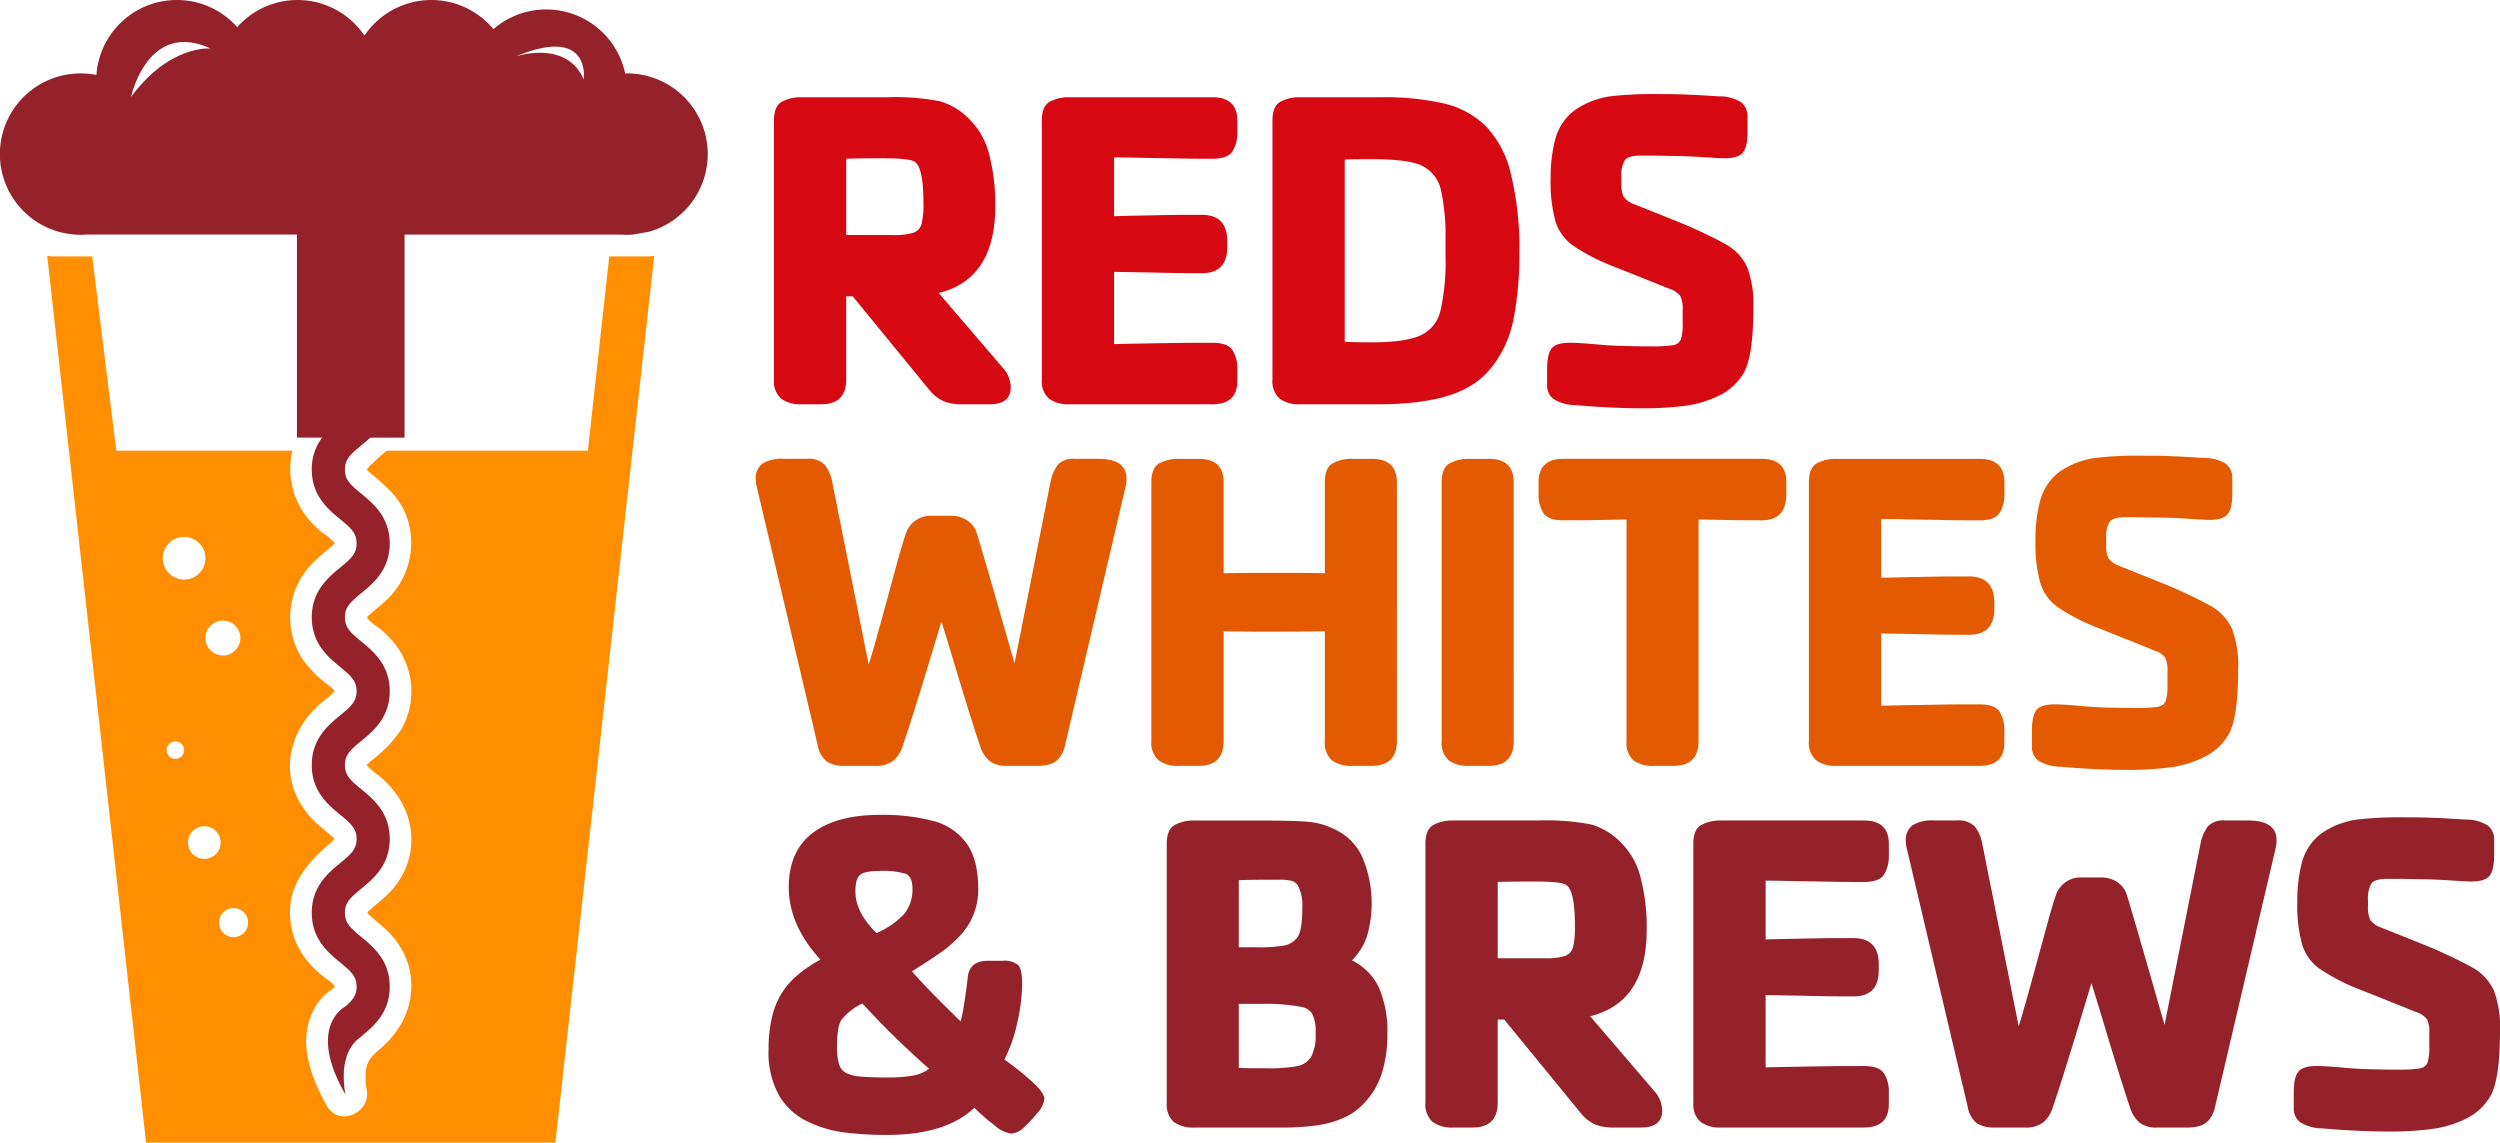 <?xml version="1.0" encoding="UTF-8"?> <svg xmlns="http://www.w3.org/2000/svg" xmlns:xlink="http://www.w3.org/1999/xlink" id="Group_2" data-name="Group 2" width="464.193" height="212.169" viewBox="0 0 464.193 212.169"><defs><clipPath id="clip-path"><rect id="Rectangle_20" data-name="Rectangle 20" width="464.193" height="212.169" fill="none"></rect></clipPath></defs><g id="Group_1" data-name="Group 1" transform="translate(0 0)" clip-path="url(#clip-path)"><path id="Path_1" data-name="Path 1" d="M111.394,62.311q0,3.171-3.919,3.169h-5.126a9.211,9.211,0,0,1-3.312-.52,7.16,7.16,0,0,1-2.73-2.108L82.052,45.437H80.846V60.855q0,4.623-4.623,4.625H72.555a5.957,5.957,0,0,1-3.815-1.061,4.344,4.344,0,0,1-1.315-3.564V12.805c0-1.773.494-2.948,1.481-3.5a7.425,7.425,0,0,1,3.649-.831H88.429a44.058,44.058,0,0,1,9.836.75,12.647,12.647,0,0,1,5.541,3.423,13.805,13.805,0,0,1,3.585,6.458,36.668,36.668,0,0,1,1.125,9.663q0,13.462-10.5,16.051l12,14a5.445,5.445,0,0,1,1.377,3.5M95.181,28.1v-.081q0-6.838-1.792-7.668c-.75-.356-2.624-.541-5.622-.541h-.42q-4.377,0-6.5.081V34.058h8.708a11.606,11.606,0,0,0,3.794-.439,2.379,2.379,0,0,0,1.481-1.6,15.317,15.317,0,0,0,.352-3.919" transform="translate(76.278 9.582)" fill="#d60812"></path><path id="Path_2" data-name="Path 2" d="M127.061,61.145q0,4.332-4.625,4.335H95.891a5.961,5.961,0,0,1-3.815-1.061,4.343,4.343,0,0,1-1.313-3.564V12.805c0-1.773.492-2.945,1.479-3.5a7.431,7.431,0,0,1,3.649-.831h26.545q4.623,0,4.625,4.335v2.251a6.413,6.413,0,0,1-.876,3.421c-.582.944-1.833,1.411-3.749,1.411-2.223,0-4.015-.009-5.377-.036s-2.943-.06-4.751-.083-3.412-.06-4.815-.09-2.5-.036-3.31-.036V30.561c2-.058,4.09-.1,6.272-.147s3.691-.068,4.54-.083,2.675-.021,5.482-.021q4.709,0,4.71,4.876v1.121q0,4.834-4.71,4.834c-2.336,0-4.823-.023-7.462-.083s-5.582-.111-8.832-.162V54.308c2.223-.051,4.616-.1,7.189-.141s4.312-.066,5.23-.081,2.86-.023,5.833-.023c1.916,0,3.167.469,3.749,1.4a6.361,6.361,0,0,1,.876,3.438Z" transform="translate(102.68 9.582)" fill="#d60812"></path><path id="Path_3" data-name="Path 3" d="M156.7,37.562a61.2,61.2,0,0,1-1.1,12.189,20.59,20.59,0,0,1-4.439,9.331q-3.334,3.942-9.71,5.358a42.95,42.95,0,0,1-5.6.831c-1.792.143-3.427.209-4.9.209H115.985a5.957,5.957,0,0,1-3.815-1.061,4.347,4.347,0,0,1-1.315-3.564V12.805c0-1.773.494-2.948,1.481-3.5a7.4,7.4,0,0,1,3.649-.831h14.957a50.034,50.034,0,0,1,11.733,1.151,16.568,16.568,0,0,1,7.749,4.165,19,19,0,0,1,4.687,8.856A58.16,58.16,0,0,1,156.7,37.562m-13.711-2.547a39.858,39.858,0,0,0-.855-9.331,6.5,6.5,0,0,0-3.937-4.67q-2.583-1.045-8.879-1.038c-2.72,0-4.4.021-5.041.081v33.8q.959.121,5.041.126c4.088,0,7.072-.424,8.96-1.255a6.658,6.658,0,0,0,3.77-4.6,41.77,41.77,0,0,0,.94-10.4Z" transform="translate(125.41 9.582)" fill="#d60812"></path><path id="Path_4" data-name="Path 4" d="M173.077,47.868q0,8.8-1.707,11.959a10.58,10.58,0,0,1-4.544,4.29,19.84,19.84,0,0,1-6.5,1.961,59.291,59.291,0,0,1-7.541.46q-6,0-12.709-.588a7.877,7.877,0,0,1-4.145-1.164,3.208,3.208,0,0,1-1.147-2.666V59.285c0-1.916.288-3.214.876-3.9s1.707-1.017,3.374-1.017q1.707,0,5.292.335,3.418.332,9.71.335a24.81,24.81,0,0,0,4.186-.23,1.8,1.8,0,0,0,1.4-1.064,9.459,9.459,0,0,0,.33-3.043V48.283a5.572,5.572,0,0,0-.416-2.562,3.94,3.94,0,0,0-2-1.358Q153.2,42.615,146.7,40.037a37.383,37.383,0,0,1-7.229-3.794,8.75,8.75,0,0,1-3.124-4.38,26.935,26.935,0,0,1-.9-8,26.989,26.989,0,0,1,.916-7.519,9.914,9.914,0,0,1,3.5-5.122,15.187,15.187,0,0,1,7.376-2.688,68.8,68.8,0,0,1,8.25-.335h1.292q3.67,0,9.836.416a7.62,7.62,0,0,1,4.209,1.106,3.29,3.29,0,0,1,1.164,2.726V15.2c0,1.884-.288,3.176-.874,3.875s-1.724,1.038-3.416,1.038c-.475,0-1.769-.066-3.9-.207s-3.9-.209-5.315-.209c-1.027-.03-2-.045-2.918-.06s-2.027-.021-3.333-.021c-1.579,0-2.59.281-3.02.855a5.5,5.5,0,0,0-.646,3.146v1.04a5.848,5.848,0,0,0,.4,2.562,4.147,4.147,0,0,0,2.02,1.439c.972.386,2.278.914,3.919,1.567s2.694,1.076,3.165,1.27a88.852,88.852,0,0,1,9.836,4.557,9.451,9.451,0,0,1,4.02,4.275,19.316,19.316,0,0,1,1.147,7.543" transform="translate(152.479 9.274)" fill="#d60812"></path><path id="Path_5" data-name="Path 5" d="M134.685,43.64a5.729,5.729,0,0,1-.166,1.462l-11.251,48.05a5.747,5.747,0,0,1-1.083,2.376,3.689,3.689,0,0,1-1.69,1.142,8.174,8.174,0,0,1-2.438.311h-5.541a4.938,4.938,0,0,1-3.355-.98,6.11,6.11,0,0,1-1.686-2.769c-.222-.616-.723-2.138-1.5-4.587s-1.833-5.88-3.165-10.311-2.168-7.148-2.5-8.15q-5.122,17.126-7.168,23.048A5.969,5.969,0,0,1,91.409,96a5.243,5.243,0,0,1-3.478.98H82.385a5.888,5.888,0,0,1-3.35-.793,4.937,4.937,0,0,1-1.69-3.037L66.01,45.1a5.35,5.35,0,0,1-.168-1.292,3.417,3.417,0,0,1,1.211-2.918,6.871,6.871,0,0,1,4.084-.921h4.25A4.077,4.077,0,0,1,78.66,41.1a6.973,6.973,0,0,1,1.351,3.044l6.795,34.041q.662-2.126,1.5-5.107T90.473,65.2q1.33-4.888,1.978-7.229t1.27-4.165A4.815,4.815,0,0,1,98.6,50.558h3.333a5.4,5.4,0,0,1,3.25.9,4.432,4.432,0,0,1,1.707,2.353q.419,1.167,7,24.124l6.707-33.79a7.585,7.585,0,0,1,1.377-3.124,3.959,3.959,0,0,1,3.167-1.049h4.25q5.294,0,5.292,3.668" transform="translate(74.487 45.22)" fill="#e35a00"></path><path id="Path_6" data-name="Path 6" d="M145.9,92.358q0,4.62-4.71,4.625H137.6a5.949,5.949,0,0,1-3.789-1.04,4.372,4.372,0,0,1-1.292-3.585V71.981q-2.839.08-9.42.083H120.04q-1.4,0-3.376-.023t-2.937-.06V92.358q0,4.62-4.625,4.625h-3.666a5.963,5.963,0,0,1-3.817-1.061,4.346,4.346,0,0,1-1.313-3.564V44.308c0-1.773.494-2.948,1.481-3.5a7.4,7.4,0,0,1,3.649-.831H109.1q4.623,0,4.625,4.335V61.226q2.833-.08,9.376-.083,6.586,0,9.42.083V44.308c0-1.773.482-2.948,1.458-3.5a7.26,7.26,0,0,1,3.623-.831h3.585q4.709,0,4.71,4.335Z" transform="translate(113.476 45.221)" fill="#e35a00"></path><path id="Path_7" data-name="Path 7" d="M138.975,92.358q0,4.62-4.584,4.625h-3.706a5.962,5.962,0,0,1-3.794-1.04,4.372,4.372,0,0,1-1.292-3.585V44.308c0-1.773.492-2.948,1.481-3.5a7.285,7.285,0,0,1,3.6-.831h3.706q4.584,0,4.584,4.335Z" transform="translate(142.09 45.221)" fill="#e35a00"></path><path id="Path_8" data-name="Path 8" d="M180.042,46.557q0,4.834-4.584,4.832-4.869,0-11.709-.162V92.358q0,4.62-4.625,4.623h-3.666a5.936,5.936,0,0,1-3.813-1.038,4.4,4.4,0,0,1-1.272-3.585V51.226q-6.832.166-11.711.162-2.916,0-3.77-1.409a6.552,6.552,0,0,1-.853-3.423V44.308q0-4.332,4.623-4.335h36.8q4.588,0,4.584,4.335Z" transform="translate(151.637 45.221)" fill="#e35a00"></path><path id="Path_9" data-name="Path 9" d="M193.889,92.648q0,4.332-4.625,4.335H162.719a5.961,5.961,0,0,1-3.815-1.061,4.343,4.343,0,0,1-1.313-3.564V44.308c0-1.773.492-2.945,1.479-3.5a7.431,7.431,0,0,1,3.649-.831h26.545q4.623,0,4.625,4.335v2.251a6.413,6.413,0,0,1-.876,3.421c-.582.944-1.833,1.411-3.749,1.411-2.223,0-4.015-.009-5.377-.036s-2.943-.06-4.751-.083-3.412-.06-4.815-.09-2.5-.036-3.31-.036V62.064c2-.058,4.09-.1,6.272-.147s3.691-.068,4.54-.083,2.675-.021,5.482-.021q4.709,0,4.71,4.876V67.81q0,4.834-4.71,4.834c-2.336,0-4.823-.023-7.462-.083s-5.582-.111-8.832-.162V85.811c2.223-.051,4.616-.1,7.189-.141s4.312-.066,5.23-.081,2.86-.023,5.833-.023c1.916,0,3.167.469,3.749,1.4a6.361,6.361,0,0,1,.876,3.438Z" transform="translate(178.283 45.221)" fill="#e35a00"></path><path id="Path_10" data-name="Path 10" d="M215.314,79.371q0,8.8-1.707,11.959a10.58,10.58,0,0,1-4.544,4.29,19.841,19.841,0,0,1-6.5,1.961,59.293,59.293,0,0,1-7.541.46q-6,0-12.709-.588a7.877,7.877,0,0,1-4.145-1.164,3.208,3.208,0,0,1-1.147-2.666V90.788c0-1.916.288-3.214.876-3.9s1.707-1.017,3.374-1.017q1.707,0,5.292.335,3.418.332,9.71.335a24.81,24.81,0,0,0,4.186-.23,1.8,1.8,0,0,0,1.4-1.064,9.459,9.459,0,0,0,.33-3.043V79.786a5.572,5.572,0,0,0-.416-2.562,3.94,3.94,0,0,0-2-1.358q-4.332-1.749-10.836-4.327a37.384,37.384,0,0,1-7.229-3.794,8.75,8.75,0,0,1-3.124-4.38,26.935,26.935,0,0,1-.9-8,26.989,26.989,0,0,1,.916-7.519,9.914,9.914,0,0,1,3.5-5.122,15.187,15.187,0,0,1,7.376-2.688,68.8,68.8,0,0,1,8.25-.335h1.292q3.67,0,9.836.416a7.62,7.62,0,0,1,4.209,1.106,3.29,3.29,0,0,1,1.164,2.726V46.7c0,1.884-.288,3.176-.874,3.875s-1.724,1.038-3.416,1.038c-.475,0-1.769-.066-3.9-.207s-3.9-.209-5.315-.209c-1.027-.03-2-.045-2.918-.06s-2.027-.021-3.333-.021c-1.579,0-2.59.281-3.02.855a5.5,5.5,0,0,0-.646,3.146v1.04a5.848,5.848,0,0,0,.4,2.562,4.147,4.147,0,0,0,2.02,1.439c.972.386,2.278.914,3.919,1.567s2.694,1.076,3.165,1.27a88.855,88.855,0,0,1,9.836,4.557,9.451,9.451,0,0,1,4.02,4.275,19.316,19.316,0,0,1,1.147,7.543" transform="translate(200.262 44.914)" fill="#e35a00"></path><path id="Path_11" data-name="Path 11" d="M118.172,123.748a4.74,4.74,0,0,1-1.042,2.293,27.493,27.493,0,0,1-2.711,2.939A3.738,3.738,0,0,1,112,130.17a6.1,6.1,0,0,1-3.1-1.545,37.806,37.806,0,0,1-3.73-3.25q-5.336,5.045-16.213,5.041a61.773,61.773,0,0,1-8.044-.475,21.929,21.929,0,0,1-6.873-2.087,12.2,12.2,0,0,1-5.171-4.832,16.509,16.509,0,0,1-1.914-8.485,26.22,26.22,0,0,1,.582-5.731,15,15,0,0,1,1.731-4.5,14.723,14.723,0,0,1,2.939-3.459,24.55,24.55,0,0,1,4.376-2.975Q70.7,91.414,70.708,84.413q0-6.669,4.418-10.043t12.46-3.378a36.958,36.958,0,0,1,10,1.142,10.942,10.942,0,0,1,6.151,4.173q2.142,3.018,2.144,8.35a12.43,12.43,0,0,1-3.4,8.8,22.964,22.964,0,0,1-3.4,2.977q-1.793,1.269-5.5,3.608,1.832,2.081,4.145,4.437t4.9,4.855q.332-1.292.541-2.583t.439-2.918c.151-1.083.256-1.929.311-2.545q.288-3.207,3.753-3.208h2.79a3.984,3.984,0,0,1,2.813.772q.767.77.769,3.474a33.436,33.436,0,0,1-.936,7.379,27.018,27.018,0,0,1-2.357,6.711,53.294,53.294,0,0,1,4.8,3.815c1.748,1.537,2.624,2.717,2.624,3.519m-21.42-5.627A160.367,160.367,0,0,1,84.374,106a11.352,11.352,0,0,0-3.915,3.082c-.526.861-.795,2.487-.795,4.876a11.474,11.474,0,0,0,.358,3.267,2.733,2.733,0,0,0,1.292,1.669,7.3,7.3,0,0,0,2.83.691q1.9.166,4.815.164a26.082,26.082,0,0,0,4.815-.356,6.766,6.766,0,0,0,2.98-1.27M93.669,84.658c0-1.441-.4-2.347-1.211-2.709a14.2,14.2,0,0,0-4.872-.543q-2.794,0-3.649.735c-.569.484-.855,1.515-.855,3.1q0,3.83,3.919,7.7a15.485,15.485,0,0,0,5.145-3.561,7.109,7.109,0,0,0,1.522-4.729" transform="translate(75.748 80.313)" fill="#95222b"></path><path id="Path_12" data-name="Path 12" d="M142.611,111.067a23.907,23.907,0,0,1-1.021,7.319,14.337,14.337,0,0,1-3.269,5.561,11.776,11.776,0,0,1-3.753,2.709,18.2,18.2,0,0,1-4.936,1.417,44.558,44.558,0,0,1-6.479.416H106.773a6.035,6.035,0,0,1-3.834-1.038,4.375,4.375,0,0,1-1.292-3.585V75.815c0-1.775.492-2.948,1.479-3.5a7.4,7.4,0,0,1,3.647-.831h11.085q7.583,0,10.126.251a13.042,13.042,0,0,1,4.629,1.292,10.493,10.493,0,0,1,5.332,5.226,21.982,21.982,0,0,1,.9,14.653,11.415,11.415,0,0,1-2.813,4.544,10.723,10.723,0,0,1,5.043,5.145,20.3,20.3,0,0,1,1.541,8.476M126.818,87.691a8.116,8.116,0,0,0-.667-3.83,2.229,2.229,0,0,0-1.206-1.151,9.743,9.743,0,0,0-2.543-.23h-1.92q-3.207,0-5.458.083V95.024h3.585a26.454,26.454,0,0,0,4.295-.252,4.178,4.178,0,0,0,3-1.581q.914-1.292.916-5.5m2.457,23.376a7.481,7.481,0,0,0-.624-3.7,2.983,2.983,0,0,0-1.918-1.255,35.749,35.749,0,0,0-7.583-.578h-4.126v11.876q1.624.08,5.211.083a30.256,30.256,0,0,0,5.748-.416,4,4,0,0,0,2.462-1.707,8.317,8.317,0,0,0,.831-4.3" transform="translate(114.993 80.865)" fill="#95222b"></path><path id="Path_13" data-name="Path 13" d="M168.151,125.32q0,3.171-3.919,3.169h-5.126a9.211,9.211,0,0,1-3.312-.52,7.161,7.161,0,0,1-2.73-2.108l-14.254-17.415H137.6v15.418q0,4.623-4.623,4.625h-3.668a5.957,5.957,0,0,1-3.815-1.061,4.344,4.344,0,0,1-1.315-3.564V75.814c0-1.773.494-2.948,1.481-3.5a7.425,7.425,0,0,1,3.649-.831h15.874a44.058,44.058,0,0,1,9.836.75,12.646,12.646,0,0,1,5.541,3.423,13.806,13.806,0,0,1,3.585,6.458,36.67,36.67,0,0,1,1.125,9.663q0,13.462-10.5,16.051l12,14a5.446,5.446,0,0,1,1.377,3.5M151.938,91.106v-.081q0-6.838-1.792-7.668c-.75-.356-2.624-.541-5.622-.541h-.42q-4.377,0-6.5.081V97.067h8.708a11.605,11.605,0,0,0,3.794-.439,2.374,2.374,0,0,0,1.481-1.6,15.316,15.316,0,0,0,.352-3.919" transform="translate(140.487 80.864)" fill="#95222b"></path><path id="Path_14" data-name="Path 14" d="M183.82,124.154q0,4.332-4.625,4.335H152.65a5.961,5.961,0,0,1-3.815-1.061,4.343,4.343,0,0,1-1.313-3.564V75.814c0-1.773.492-2.945,1.479-3.5a7.43,7.43,0,0,1,3.649-.831H179.2q4.623,0,4.625,4.335v2.251a6.418,6.418,0,0,1-.876,3.421c-.582.944-1.833,1.411-3.749,1.411-2.223,0-4.015-.009-5.377-.036s-2.943-.06-4.751-.083-3.412-.06-4.815-.09-2.5-.036-3.31-.036V93.57c2-.058,4.09-.1,6.272-.147s3.691-.068,4.54-.083,2.675-.021,5.482-.021q4.709,0,4.71,4.876v1.121q0,4.834-4.71,4.834c-2.336,0-4.821-.023-7.462-.083s-5.582-.111-8.832-.162v13.412c2.223-.051,4.616-.1,7.189-.141s4.312-.066,5.23-.081,2.86-.023,5.833-.023c1.916,0,3.167.469,3.749,1.4a6.361,6.361,0,0,1,.876,3.438Z" transform="translate(166.892 80.864)" fill="#95222b"></path><path id="Path_15" data-name="Path 15" d="M234.873,75.147a5.728,5.728,0,0,1-.166,1.462l-11.251,48.05a5.748,5.748,0,0,1-1.083,2.376,3.689,3.689,0,0,1-1.69,1.142,8.174,8.174,0,0,1-2.438.311H212.7a4.938,4.938,0,0,1-3.355-.98,6.11,6.11,0,0,1-1.686-2.769c-.222-.616-.722-2.138-1.5-4.587s-1.833-5.88-3.165-10.311-2.168-7.148-2.5-8.15q-5.121,17.126-7.168,23.048a5.969,5.969,0,0,1-1.728,2.769,5.243,5.243,0,0,1-3.478.98h-5.546a5.888,5.888,0,0,1-3.35-.793,4.937,4.937,0,0,1-1.69-3.037L166.2,76.609a5.35,5.35,0,0,1-.168-1.292,3.417,3.417,0,0,1,1.211-2.918,6.871,6.871,0,0,1,4.084-.921h4.25a4.078,4.078,0,0,1,3.274,1.13,6.973,6.973,0,0,1,1.351,3.043l6.795,34.041q.662-2.126,1.5-5.107t2.168-7.875q1.33-4.888,1.978-7.229t1.27-4.165a4.815,4.815,0,0,1,4.876-3.252h3.333a5.4,5.4,0,0,1,3.25.9,4.433,4.433,0,0,1,1.707,2.353q.419,1.167,7,24.124l6.707-33.79a7.585,7.585,0,0,1,1.377-3.124,3.959,3.959,0,0,1,3.167-1.049h4.25q5.294,0,5.292,3.668" transform="translate(187.83 80.864)" fill="#95222b"></path><path id="Path_16" data-name="Path 16" d="M238.125,110.877q0,8.8-1.707,11.959a10.58,10.58,0,0,1-4.544,4.29,19.84,19.84,0,0,1-6.5,1.961,59.291,59.291,0,0,1-7.541.46q-6,0-12.709-.588a7.878,7.878,0,0,1-4.145-1.164,3.208,3.208,0,0,1-1.147-2.666v-2.835c0-1.916.288-3.214.876-3.9s1.707-1.017,3.374-1.017q1.707,0,5.292.335,3.418.332,9.71.335a24.809,24.809,0,0,0,4.186-.23,1.8,1.8,0,0,0,1.4-1.064,9.459,9.459,0,0,0,.33-3.044v-2.419a5.572,5.572,0,0,0-.416-2.562,3.94,3.94,0,0,0-2-1.358q-4.332-1.749-10.836-4.327a37.383,37.383,0,0,1-7.229-3.794,8.75,8.75,0,0,1-3.124-4.38,26.935,26.935,0,0,1-.9-8,26.988,26.988,0,0,1,.916-7.519,9.914,9.914,0,0,1,3.5-5.122,15.187,15.187,0,0,1,7.376-2.688,68.8,68.8,0,0,1,8.25-.335h1.292q3.67,0,9.836.416a7.62,7.62,0,0,1,4.209,1.106,3.29,3.29,0,0,1,1.164,2.726v2.754c0,1.884-.288,3.176-.874,3.875s-1.724,1.038-3.416,1.038c-.475,0-1.769-.066-3.9-.207s-3.9-.209-5.315-.209c-1.027-.03-2-.045-2.918-.06s-2.027-.021-3.333-.021c-1.579,0-2.59.281-3.02.855a5.5,5.5,0,0,0-.646,3.146v1.04a5.848,5.848,0,0,0,.4,2.562,4.146,4.146,0,0,0,2.02,1.439c.972.386,2.278.914,3.919,1.566s2.694,1.076,3.165,1.27a88.85,88.85,0,0,1,9.836,4.557,9.451,9.451,0,0,1,4.02,4.275,19.315,19.315,0,0,1,1.147,7.543" transform="translate(226.068 80.556)" fill="#95222b"></path><path id="Path_17" data-name="Path 17" d="M116.4,13.632c-.109,0-.215.006-.322.009A14.977,14.977,0,0,0,91.618,5.411a14.98,14.98,0,0,0-23.947,1.2A14.981,14.981,0,0,0,44.043,5.038,14.975,14.975,0,0,0,17.9,13.92a14.981,14.981,0,1,0-4.028,29.631c.367.026.733.045,1.106.045s.744-.019,1.11-.045H55.137v37.7h4.682a9.634,9.634,0,0,0-1.931,5.925c0,4.881,3.052,7.4,5.281,9.233C65.224,98.1,66.211,99,66.211,100.9s-.987,2.792-3.041,4.484c-2.229,1.837-5.281,4.352-5.281,9.233s3.052,7.4,5.281,9.231c2.055,1.694,3.041,2.592,3.041,4.486s-.987,2.792-3.041,4.484c-2.229,1.837-5.281,4.352-5.281,9.233s3.052,7.393,5.281,9.231c2.055,1.692,3.041,2.592,3.041,4.486s-.987,2.792-3.041,4.484c-2.229,1.837-5.281,4.352-5.281,9.233s3.052,7.4,5.281,9.231c2.055,1.694,3.041,2.592,3.041,4.486,0,1.558-.669,2.442-2.05,3.649-.006,0-7.353,3.659,0,16.4,0,0-1.577-6.758,2.1-10.124.251-.217.524-.445.823-.691,2.229-1.837,5.281-4.352,5.281-9.231s-3.052-7.4-5.281-9.233c-2.055-1.692-3.041-2.592-3.041-4.484s.987-2.794,3.041-4.486c2.229-1.837,5.281-4.352,5.281-9.231s-3.052-7.4-5.281-9.233c-2.055-1.692-3.041-2.59-3.041-4.484s.987-2.792,3.041-4.486c2.229-1.835,5.281-4.35,5.281-9.231s-3.052-7.4-5.281-9.233c-2.055-1.692-3.041-2.592-3.041-4.484s.987-2.792,3.041-4.486c2.229-1.837,5.281-4.352,5.281-9.231s-3.052-7.4-5.281-9.233c-2.055-1.694-3.041-2.592-3.041-4.486s.987-2.794,3.041-4.486c.526-.435,1.1-.908,1.667-1.439h6.366v-37.7H115.38c.337.021.676.045,1.021.045.373,0,.742-.019,1.106-.045l3.046-.543A14.981,14.981,0,0,0,116.4,13.632m-92.074,4.38s3.095-14.395,14.757-9c0,0-7.615-.72-14.757,9m84.056-3.284c-3.24-7.432-12.6-4.248-12.6-4.248,14.035-5.838,12.6,4.248,12.6,4.248" transform="translate(0 0)" fill="#95222b"></path><path id="Path_18" data-name="Path 18" d="M115.9,22.4h-7.425L104.5,58.478H67.2a23.143,23.143,0,0,0-2.575,2.257v0a5.663,5.663,0,0,0-1.166,1.24,7.315,7.315,0,0,0,1.115,1.021c2.1,1.837,4.205,3.557,5.55,6.072a13.41,13.41,0,0,1,.733,1.648,14.554,14.554,0,0,1-3.8,15.541c-.987.948-2.082,1.775-3.107,2.681a2.388,2.388,0,0,0-.467.516c.539.906,1.876,1.609,2.677,2.3a19.361,19.361,0,0,1,2.206,2.219,14.252,14.252,0,0,1,1.413,16.385,24.561,24.561,0,0,1-5.207,5.465,7.475,7.475,0,0,0-1.134,1.032,11.789,11.789,0,0,0,2.28,1.963c4.395,3.721,6.805,8.7,5.761,14.542a14.388,14.388,0,0,1-3.975,7.323,28.535,28.535,0,0,1-2.212,1.971c-.452.381-.9.761-1.343,1.149a2.687,2.687,0,0,0-.4.428,2.193,2.193,0,0,0,.4.52c.584.507,1.179,1,1.769,1.5a21.246,21.246,0,0,1,2.223,2.089,14.268,14.268,0,0,1,3.538,6.854c1.044,5.833-1.36,10.831-5.761,14.542-1.613,1.36-2.389,2.308-2.491,4.5a15.106,15.106,0,0,0,.087,2.2c0-.043.047.3.1.529.978,4.384-5.1,7.238-7.4,3.12-2.867-5.126-5.313-11.511-2.692-17.24a10.565,10.565,0,0,1,2.645-3.6c.437-.382.936-.678,1.387-1.032.03-.023.07-.335.177-.217-.5-.865-2.05-1.746-2.743-2.344a18.984,18.984,0,0,1-2.523-2.628,13.913,13.913,0,0,1-3.041-7.856c-.392-6.358,3.348-10.273,7.773-14.131a2.863,2.863,0,0,0,.465-.5,4.856,4.856,0,0,0-.465-.445c-1.032-.891-2.121-1.733-3.107-2.679a15.223,15.223,0,0,1-4.045-6.245c-1.882-5.885.424-11.778,4.945-15.691a24.821,24.821,0,0,0,2.715-2.327,8.324,8.324,0,0,0-1.848-1.639,20.461,20.461,0,0,1-4.486-4.864A14.327,14.327,0,0,1,53.221,79.52a41.446,41.446,0,0,1,3.152-2.807,7.554,7.554,0,0,0,1.145-1.064l0,0a11.368,11.368,0,0,0-2.293-1.931,20.893,20.893,0,0,1-2.436-2.34c-.185-.215-.362-.437-.535-.663a14.522,14.522,0,0,1-2.882-10.782,6.719,6.719,0,0,1,.279-1.454H16.94L12.471,22.4H5.045a3.859,3.859,0,0,1-.931-.117L22.471,186.966h76L116.828,22.278a3.855,3.855,0,0,1-.929.117M36.736,90.026a3.24,3.24,0,1,1-3.24,3.24,3.24,3.24,0,0,1,3.24-3.24M27.918,115.7a1.62,1.62,0,1,1,1.62-1.62,1.619,1.619,0,0,1-1.62,1.62m-2.34-37.251a3.959,3.959,0,1,1,3.96,3.958,3.96,3.96,0,0,1-3.96-3.958m7.709,55.825a3.03,3.03,0,1,1,3.029-3.031,3.03,3.03,0,0,1-3.029,3.031m5.428,14.535a2.7,2.7,0,1,1,2.7-2.7,2.7,2.7,0,0,1-2.7,2.7" transform="translate(4.654 25.203)" fill="#ff8f00"></path></g></svg> 